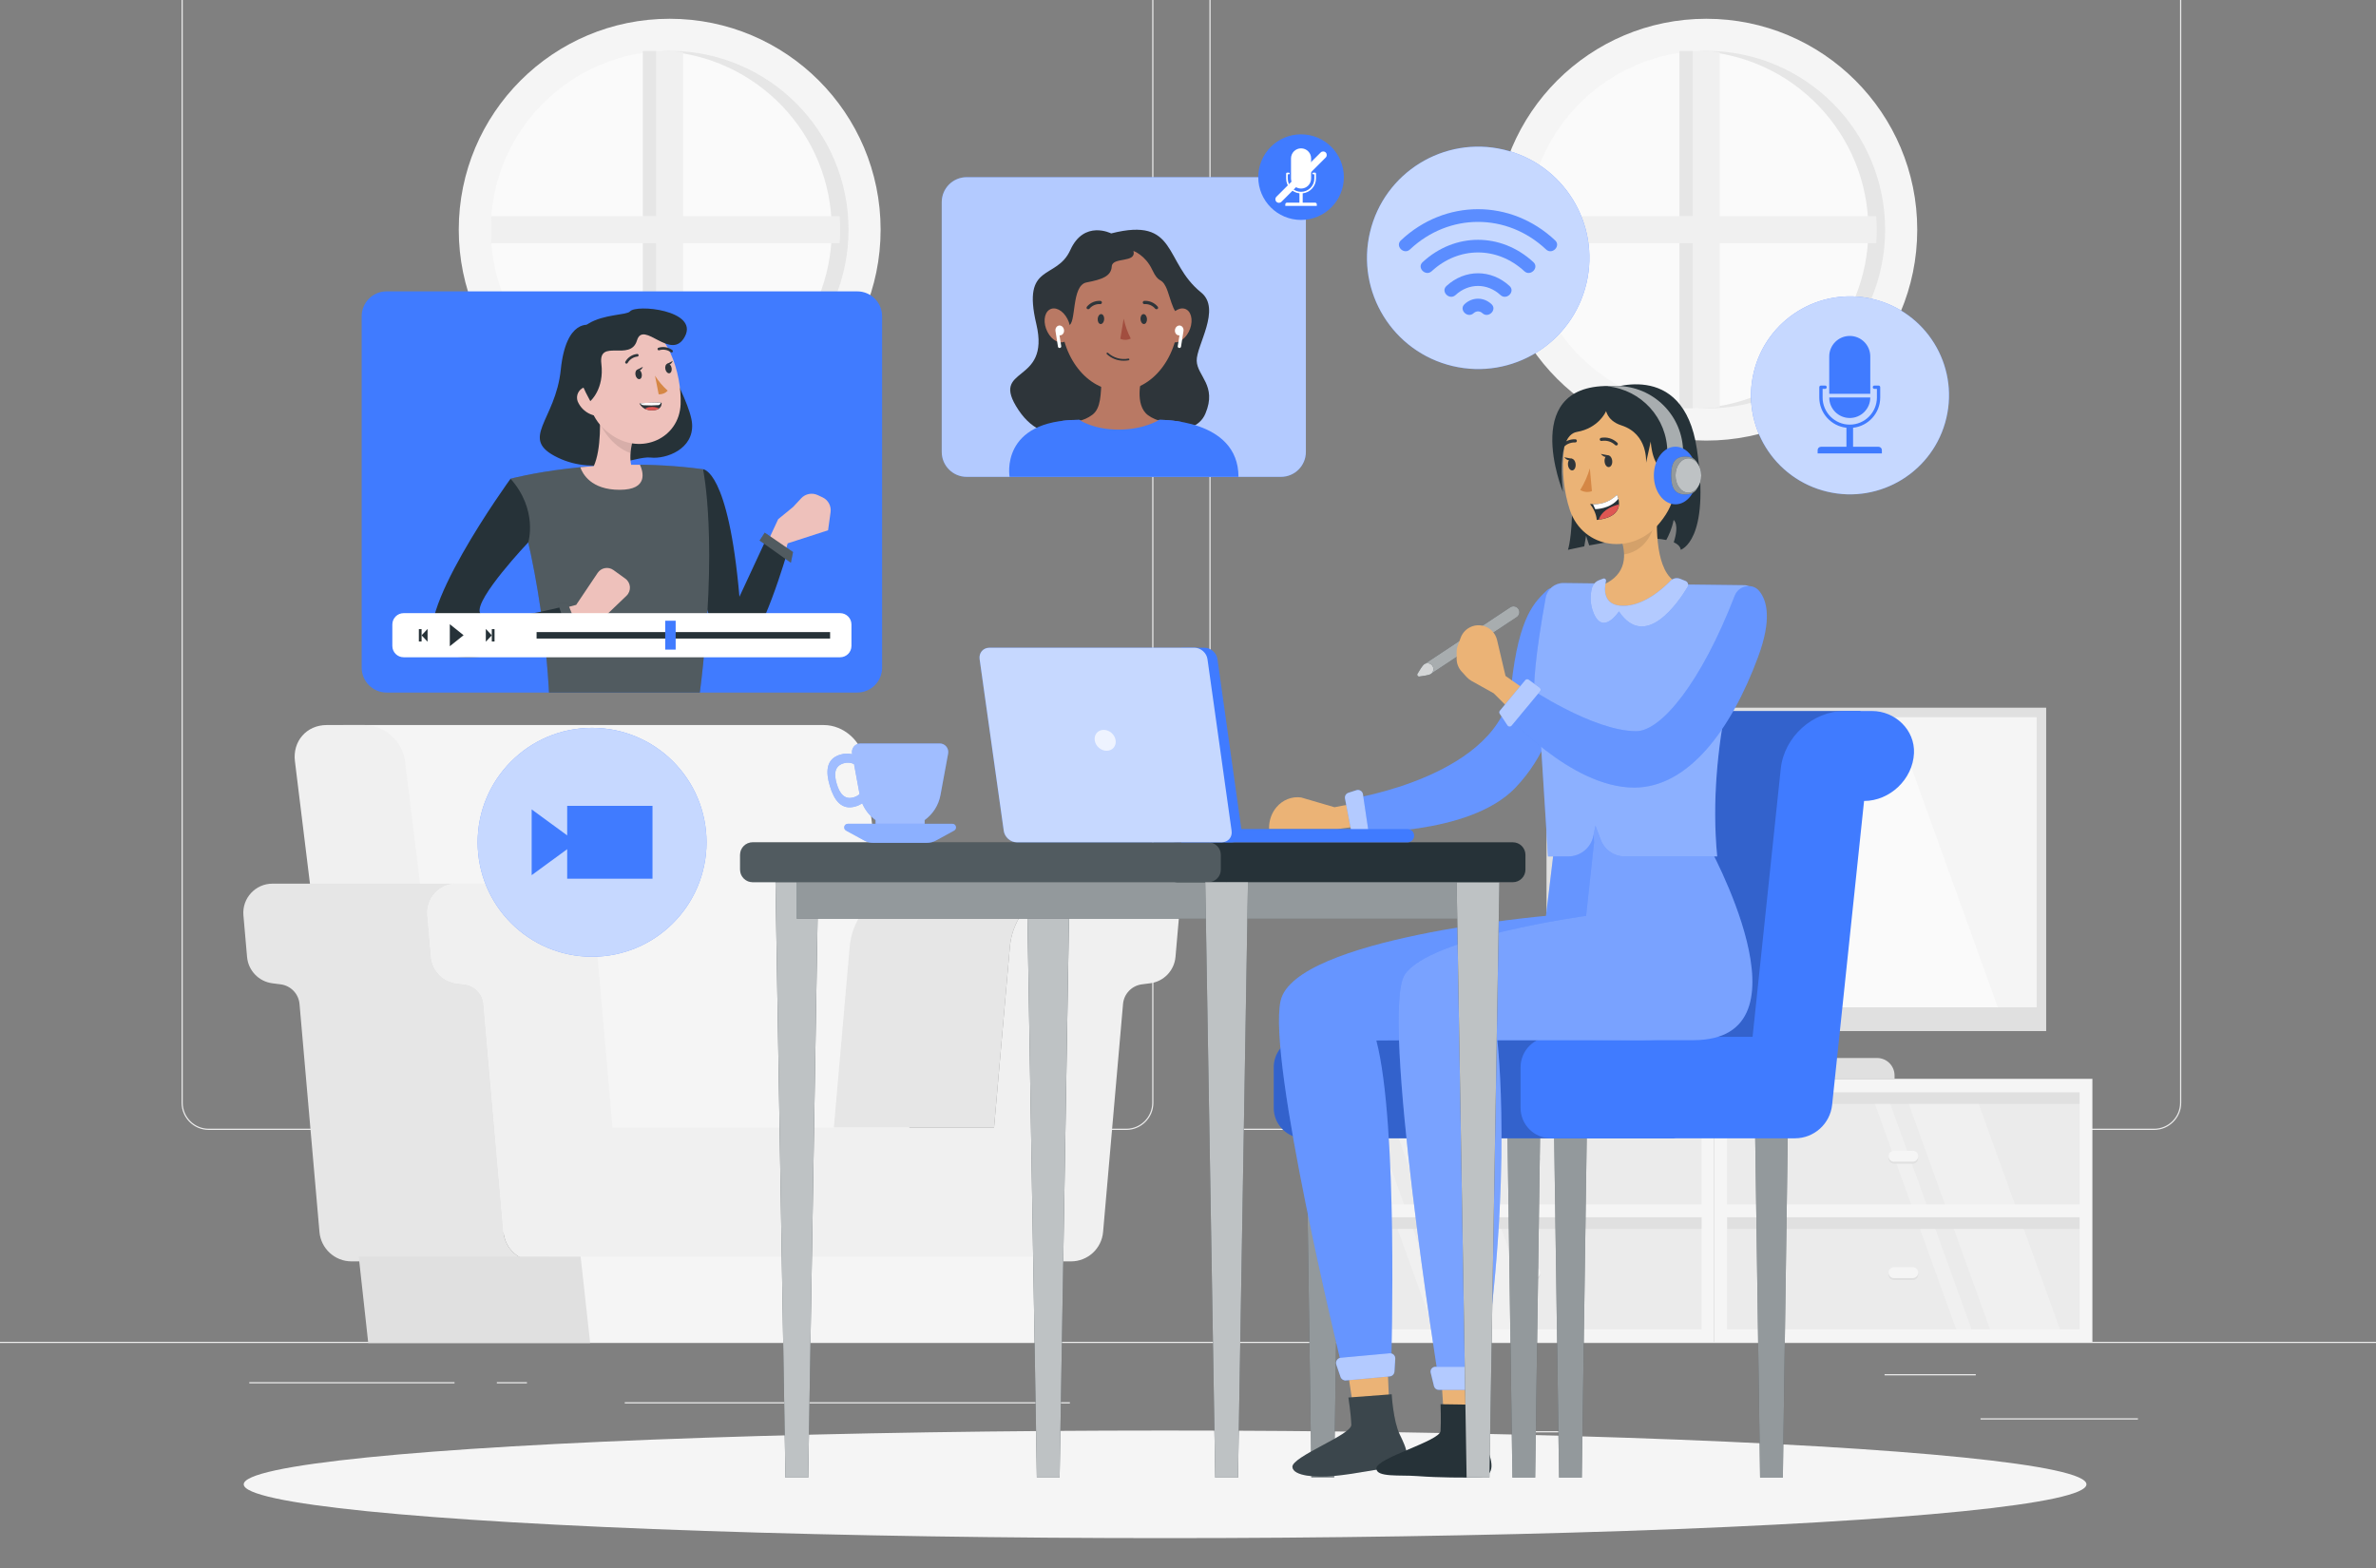 <?xml version="1.0" encoding="utf-8"?>
<!-- Generator: Adobe Illustrator 27.5.0, SVG Export Plug-In . SVG Version: 6.00 Build 0)  -->
<svg version="1.1" xmlns="http://www.w3.org/2000/svg" xmlns:xlink="http://www.w3.org/1999/xlink" x="0px" y="0px"
	 viewBox="0 100 500 330" style="enable-background:new 0 0 500 500;" xml:space="preserve">
<rect x="0" y="100" width="500" height="330" fill="#808080" stroke="none"/>
<g id="Background_Complete">
	<g>
		<rect x="416.779" y="398.494" style="fill:#EBEBEB;" width="33.122" height="0.25"/>
		<rect x="322.527" y="401.208" style="fill:#EBEBEB;" width="8.693" height="0.25"/>
		<rect x="396.586" y="389.208" style="fill:#EBEBEB;" width="19.192" height="0.25"/>
		<rect x="52.459" y="390.888" style="fill:#EBEBEB;" width="43.193" height="0.25"/>
		<rect x="104.556" y="390.888" style="fill:#EBEBEB;" width="6.333" height="0.25"/>
		<rect x="131.471" y="395.111" style="fill:#EBEBEB;" width="93.676" height="0.25"/>
		<path style="fill:#EBEBEB;" d="M237.014,337.8H43.915c-3.147,0-5.708-2.561-5.708-5.708V60.66c0-3.147,2.561-5.708,5.708-5.708
			h193.099c3.146,0,5.707,2.561,5.707,5.708v271.432C242.721,335.239,240.16,337.8,237.014,337.8z M43.915,55.203
			c-3.01,0-5.458,2.448-5.458,5.458v271.432c0,3.01,2.448,5.458,5.458,5.458h193.099c3.009,0,5.457-2.448,5.457-5.458V60.66
			c0-3.009-2.448-5.458-5.457-5.458H43.915z"/>
		<path style="fill:#EBEBEB;" d="M453.31,337.8H260.212c-3.147,0-5.707-2.561-5.707-5.708V60.66c0-3.147,2.561-5.708,5.707-5.708
			H453.31c3.148,0,5.708,2.561,5.708,5.708v271.432C459.019,335.239,456.458,337.8,453.31,337.8z M260.212,55.203
			c-3.009,0-5.457,2.448-5.457,5.458v271.432c0,3.01,2.448,5.458,5.457,5.458H453.31c3.01,0,5.458-2.448,5.458-5.458V60.66
			c0-3.009-2.448-5.458-5.458-5.458H260.212z"/>
		<rect y="382.398" style="fill:#EBEBEB;" width="500" height="0.25"/>
	</g>
	<g>
		<path style="fill:#F5F5F5;" d="M170.901,359.402h23.17l-12.181-99.206c-0.516-4.2-4.338-7.604-8.538-7.604h-7.963H72.252
			l14.821,106.81H170.901z"/>
		<path style="fill:#F0F0F0;" d="M97.414,359.402h-23.17l-12.181-99.206c-0.516-4.2,2.471-7.604,6.67-7.604h7.963
			c4.2,0,8.022,3.404,8.537,7.604L97.414,359.402z"/>
		<g>
			<path style="fill:#E6E6E6;" d="M105.951,359.285l-4.198-47.984c-0.188-2.143-1.843-3.866-3.978-4.138l-1.726-0.22
				c-2.863-0.365-5.084-2.676-5.336-5.551l-0.766-8.749c-0.314-3.586,2.513-6.67,6.112-6.67H57.337c-3.599,0-6.426,3.084-6.112,6.67
				l0.766,8.749c0.251,2.875,2.473,5.186,5.335,5.551l1.727,0.22c2.134,0.272,3.79,1.995,3.977,4.138l4.198,47.984
				c0.306,3.498,3.235,6.183,6.747,6.183h38.723C109.186,365.467,106.257,362.783,105.951,359.285z"/>
		</g>
		<path style="fill:#E6E6E6;" d="M212.514,299.289c0.659-7.535,6.969-13.317,14.533-13.317H208.31h-14.975
			c-7.564,0-13.874,5.782-14.533,13.317l-3.328,38.037h33.712L212.514,299.289z"/>
		<path style="fill:#F0F0F0;" d="M242.021,285.972h-14.975c-7.564,0-13.873,5.782-14.533,13.317l-3.328,38.037h-80.29l-3.328-38.037
			c-0.659-7.535-6.969-13.317-14.533-13.317H96.06c-3.6,0-6.426,3.084-6.112,6.67l0.766,8.749c0.252,2.875,2.473,5.186,5.336,5.551
			l1.726,0.22c2.134,0.272,3.79,1.995,3.977,4.138l4.198,47.984c0.306,3.498,3.235,6.183,6.747,6.183h112.686
			c3.512,0,6.441-2.684,6.747-6.183l4.198-47.984c0.188-2.143,1.843-3.866,3.977-4.138l1.727-0.22
			c2.863-0.365,5.084-2.676,5.336-5.552l0.765-8.749C248.447,289.056,245.621,285.972,242.021,285.972z"/>
	</g>
	<g>
		<g>
			<circle style="fill:#F5F5F5;" cx="140.928" cy="148.338" r="44.387"/>
			<circle style="fill:#FAFAFA;" cx="140.928" cy="148.338" r="37.643"/>
			<path style="fill:#E6E6E6;" d="M140.928,110.696c-0.593,0-1.181,0.018-1.767,0.045c19.969,0.923,35.875,17.401,35.875,37.598
				c0,20.197-15.907,36.675-35.875,37.598c0.586,0.027,1.175,0.045,1.767,0.045c20.79,0,37.643-16.853,37.643-37.643
				S161.717,110.696,140.928,110.696z"/>
			<path style="fill:#F0F0F0;" d="M140.941,185.937c-0.005,0-0.009,0-0.014,0c0.953-0.044,1.894-0.135,2.827-0.248v-34.522h32.932
				c0.07-0.935,0.116-1.876,0.116-2.828c0-0.952-0.047-1.893-0.116-2.827h-32.932v-34.522c-0.934-0.114-1.874-0.204-2.827-0.248
				c0.001,0,0.002,0,0.003,0H138.1v34.771h-34.77v5.655h34.77v34.771H140.941z"/>
			<g>
				<rect x="135.272" y="110.74" style="fill:#E6E6E6;" width="2.828" height="34.771"/>
				<rect x="135.272" y="151.166" style="fill:#E6E6E6;" width="2.828" height="34.771"/>
			</g>
		</g>
		<g>
			<circle style="fill:#F5F5F5;" cx="359.072" cy="148.338" r="44.387"/>
			<circle style="fill:#FAFAFA;" cx="359.072" cy="148.338" r="37.643"/>
			<path style="fill:#E6E6E6;" d="M359.072,110.696c-0.593,0-1.181,0.018-1.767,0.045c19.969,0.923,35.875,17.401,35.875,37.598
				c0,20.197-15.907,36.675-35.875,37.598c0.586,0.027,1.175,0.045,1.767,0.045c20.79,0,37.643-16.853,37.643-37.643
				S379.862,110.696,359.072,110.696z"/>
			<path style="fill:#F0F0F0;" d="M359.086,185.937c-0.004,0-0.009,0-0.014,0c0.953-0.044,1.894-0.135,2.828-0.248v-34.522h32.932
				c0.069-0.935,0.116-1.876,0.116-2.828c0-0.952-0.047-1.893-0.116-2.827H361.9v-34.522c-0.934-0.114-1.874-0.204-2.828-0.248
				c0.001,0,0.002,0,0.003,0h-2.831v34.771h-34.77v5.655h34.77v34.771H359.086z"/>
			<g>
				<rect x="353.417" y="110.74" style="fill:#E6E6E6;" width="2.828" height="34.771"/>
				<rect x="353.417" y="151.166" style="fill:#E6E6E6;" width="2.828" height="34.771"/>
			</g>
		</g>
	</g>
	<g>
		
			<rect x="282.555" y="328.24" transform="matrix(-1 -1.224647e-16 1.224647e-16 -1 641.978 683.014)" style="fill:#EBEBEB;" width="76.869" height="26.534"/>
		
			<rect x="282.555" y="354.774" transform="matrix(-1 -1.224647e-16 1.224647e-16 -1 641.978 736.082)" style="fill:#EBEBEB;" width="76.869" height="26.534"/>
		
			<rect x="362.108" y="328.24" transform="matrix(-1 -1.224647e-16 1.224647e-16 -1 801.086 683.014)" style="fill:#EBEBEB;" width="76.869" height="26.534"/>
		
			<rect x="362.108" y="354.774" transform="matrix(-1 -1.224647e-16 1.224647e-16 -1 801.086 736.082)" style="fill:#EBEBEB;" width="76.869" height="26.534"/>
		<g>
			<polygon style="fill:#F0F0F0;" points="409.767,354.774 400.203,328.24 414.922,328.24 424.486,354.774 			"/>
			<polygon style="fill:#F0F0F0;" points="393.079,328.24 396.312,328.24 405.876,354.774 402.643,354.774 			"/>
		</g>
		<g>
			<polygon style="fill:#F0F0F0;" points="419.331,381.308 409.767,354.774 424.486,354.774 434.051,381.308 			"/>
			<polygon style="fill:#F0F0F0;" points="402.643,354.774 405.876,354.774 415.44,381.308 412.207,381.308 			"/>
		</g>
		<g>
			<polygon style="fill:#F0F0F0;" points="299.825,354.774 290.261,328.24 304.98,328.24 314.544,354.774 			"/>
			<polygon style="fill:#F0F0F0;" points="283.137,328.24 286.37,328.24 295.934,354.774 292.701,354.774 			"/>
		</g>
		<g>
			<polygon style="fill:#F0F0F0;" points="309.389,381.308 299.825,354.774 314.544,354.774 324.108,381.308 			"/>
			<polygon style="fill:#F0F0F0;" points="292.701,354.774 295.934,354.774 305.498,381.308 302.265,381.308 			"/>
		</g>
		
			<rect x="399.201" y="292.544" transform="matrix(-1.836970e-16 1 -1 -1.836970e-16 731.521 -69.564)" style="fill:#E0E0E0;" width="2.684" height="76.869"/>
		
			<rect x="399.201" y="318.871" transform="matrix(-1.836970e-16 1 -1 -1.836970e-16 757.848 -43.238)" style="fill:#E0E0E0;" width="2.684" height="76.869"/>
		<g>
			<path style="fill:#E0E0E0;" d="M398.577,344.904c-0.637,0-1.153-0.516-1.153-1.153s0.516-1.153,1.153-1.153
				c0.323,0,3.61,0,3.933,0c0.637,0,1.153,0.516,1.153,1.153s-0.516,1.153-1.153,1.153
				C402.161,344.904,398.925,344.904,398.577,344.904z"/>
			<path style="fill:#F5F5F5;" d="M398.577,344.497c-0.637,0-1.153-0.516-1.153-1.153c0-0.637,0.516-1.153,1.153-1.153
				c0.323,0,3.61,0,3.933,0c0.637,0,1.153,0.516,1.153,1.153c0,0.637-0.516,1.153-1.153,1.153
				C402.161,344.497,398.925,344.497,398.577,344.497z"/>
		</g>
		<g>
			<path style="fill:#E0E0E0;" d="M398.577,369.397c-0.637,0-1.153-0.516-1.153-1.153c0-0.637,0.516-1.153,1.153-1.153
				c0.323,0,3.61,0,3.933,0c0.637,0,1.153,0.516,1.153,1.153c0,0.637-0.516,1.153-1.153,1.153
				C402.161,369.397,398.925,369.397,398.577,369.397z"/>
			<path style="fill:#F5F5F5;" d="M398.577,368.991c-0.637,0-1.153-0.516-1.153-1.153c0-0.637,0.516-1.153,1.153-1.153
				c0.323,0,3.61,0,3.933,0c0.637,0,1.153,0.516,1.153,1.153c0,0.637-0.516,1.153-1.153,1.153
				C402.161,368.991,398.925,368.991,398.577,368.991z"/>
		</g>
		<path style="fill:#F5F5F5;" d="M360.766,327.051v55.416h1.342h1.342h74.185h1.342h1.342v-55.416H360.766z M363.451,356.177h74.185
			v23.606h-74.185V356.177z M363.451,329.886h74.185v23.606h-74.185V329.886z"/>
		
			<rect x="319.647" y="292.544" transform="matrix(-1.836970e-16 1 -1 -1.836970e-16 651.968 9.989)" style="fill:#E0E0E0;" width="2.684" height="76.869"/>
		
			<rect x="319.647" y="318.871" transform="matrix(-1.836970e-16 1 -1 -1.836970e-16 678.294 36.316)" style="fill:#E0E0E0;" width="2.684" height="76.869"/>
		<g>
			<path style="fill:#E0E0E0;" d="M319.023,344.904c-0.637,0-1.153-0.516-1.153-1.153s0.516-1.153,1.153-1.153
				c0.323,0,3.61,0,3.933,0c0.637,0,1.153,0.516,1.153,1.153s-0.516,1.153-1.153,1.153
				C322.607,344.904,319.371,344.904,319.023,344.904z"/>
			<path style="fill:#F5F5F5;" d="M319.023,344.497c-0.637,0-1.153-0.516-1.153-1.153c0-0.637,0.516-1.153,1.153-1.153
				c0.323,0,3.61,0,3.933,0c0.637,0,1.153,0.516,1.153,1.153c0,0.637-0.516,1.153-1.153,1.153
				C322.607,344.497,319.371,344.497,319.023,344.497z"/>
		</g>
		<g>
			<path style="fill:#E0E0E0;" d="M319.023,369.397c-0.637,0-1.153-0.516-1.153-1.153c0-0.637,0.516-1.153,1.153-1.153
				c0.323,0,3.61,0,3.933,0c0.637,0,1.153,0.516,1.153,1.153c0,0.637-0.516,1.153-1.153,1.153
				C322.607,369.397,319.371,369.397,319.023,369.397z"/>
			<path style="fill:#F5F5F5;" d="M319.023,368.991c-0.637,0-1.153-0.516-1.153-1.153c0-0.637,0.516-1.153,1.153-1.153
				c0.323,0,3.61,0,3.933,0c0.637,0,1.153,0.516,1.153,1.153c0,0.637-0.516,1.153-1.153,1.153
				C322.607,368.991,319.371,368.991,319.023,368.991z"/>
		</g>
		<path style="fill:#F5F5F5;" d="M281.212,327.051v55.416h1.342h1.342h74.185h1.342h1.342v-55.416H281.212z M283.897,356.177h74.185
			v23.606h-74.185V356.177z M283.897,329.886h74.185v23.606h-74.185V329.886z"/>
	</g>
	<g>
		<path style="fill:#E0E0E0;" d="M395.011,322.667h-11.872L380.394,311h-4.75l-2.745,11.667h-11.872
			c-2.03,0-3.676,1.646-3.676,3.675v0.709h41.335v-0.709C398.687,324.312,397.041,322.667,395.011,322.667z"/>
		<g>
			<rect x="325.446" y="248.94" style="fill:#E0E0E0;" width="105.146" height="68.06"/>
			<rect x="327.446" y="250.94" style="fill:#F5F5F5;" width="101.146" height="61.06"/>
			<polygon style="fill:#FAFAFA;" points="383.202,312 420.414,312 398.405,250.94 361.193,250.94 			"/>
			<polygon style="fill:#FAFAFA;" points="365.192,312 373.366,312 351.358,250.94 343.184,250.94 			"/>
		</g>
	</g>
	<g>
		<polygon style="fill:#F5F5F5;" points="220.867,382.523 115.635,382.523 115.635,364.467 223.867,364.467 		"/>
		<polygon style="fill:#E0E0E0;" points="124.188,382.648 77.492,382.648 75.492,364.467 122.188,364.467 		"/>
	</g>
</g>
<g id="Background_Simple" style="display:none;">
	<g style="display:inline;">
		<path style="fill:#407BFF;" d="M251.54,168.487c-25.846-6.463-40.881-42.838-89.368-58.05
			c-30.127-9.452-94.938,5.385-102.678,73.546c-6.655,58.604,47.088,152.483,146.412,176.903
			c98.875,24.31,200.628-7.951,228.174-89.547c19.014-56.323-18.064-108.613-61.797-116.334
			C313.348,144.601,281.005,175.855,251.54,168.487z"/>
		<path style="opacity:0.9;fill:#FFFFFF;" d="M251.54,168.487c-25.846-6.463-40.881-42.838-89.368-58.05
			c-30.127-9.452-94.938,5.385-102.678,73.546c-6.655,58.604,47.088,152.483,146.412,176.903
			c98.875,24.31,200.628-7.951,228.174-89.547c19.014-56.323-18.064-108.613-61.797-116.334
			C313.348,144.601,281.005,175.855,251.54,168.487z"/>
	</g>
</g>
<g id="Shadow">
	<ellipse id="_x3C_Path_x3E__1_" style="fill:#F5F5F5;" cx="245.178" cy="412.391" rx="193.889" ry="11.323"/>
</g>
<g id="Character">
	<g>
		<g>
			<g>
				<polygon style="fill:#263238;" points="375.182,410.967 370.388,410.967 369.338,337.893 376.232,337.893 				"/>
				<polygon style="opacity:0.5;fill:#FFFFFF;" points="375.182,410.967 370.388,410.967 369.338,337.893 376.232,337.893 				"/>
			</g>
			<g>
				<polygon style="fill:#263238;" points="332.878,410.967 328.085,410.967 327.035,337.893 333.928,337.893 				"/>
				<polygon style="opacity:0.5;fill:#FFFFFF;" points="332.878,410.967 328.085,410.967 327.035,337.893 333.928,337.893 				"/>
			</g>
			<g>
				<polygon style="fill:#263238;" points="323.061,410.967 318.268,410.967 317.218,337.893 324.112,337.893 				"/>
				<polygon style="opacity:0.5;fill:#FFFFFF;" points="323.061,410.967 318.268,410.967 317.218,337.893 324.112,337.893 				"/>
			</g>
			<g>
				<polygon style="fill:#263238;" points="280.758,410.967 275.965,410.967 274.915,337.893 281.808,337.893 				"/>
				<polygon style="opacity:0.5;fill:#FFFFFF;" points="280.758,410.967 275.965,410.967 274.915,337.893 281.808,337.893 				"/>
			</g>
			<g>
				<path style="fill:#407BFF;" d="M352.2,339.567h-77.752c-3.538,0-6.406-2.868-6.406-6.406v-8.538
					c0-3.538,2.868-6.406,6.406-6.406h68.846l5.93-56.422c0.706-6.714,6.72-12.156,13.434-12.156h28.887l-6.895,21.066l-6.3,47.163
					l-4.434,13.18L352.2,339.567z"/>
				<path style="opacity:0.2;" d="M352.2,339.567h-77.752c-3.538,0-6.406-2.868-6.406-6.406v-8.538c0-3.538,2.868-6.406,6.406-6.406
					h68.846l5.93-56.422c0.706-6.714,6.72-12.156,13.434-12.156h28.887l-6.895,21.066l-6.3,47.163l-4.434,13.18L352.2,339.567z"/>
			</g>
			<path style="fill:#407BFF;" d="M393.936,249.639h-5.765c-6.714,0-12.728,5.442-13.434,12.156l-5.93,56.422h-42.413
				c-3.538,0-6.406,2.868-6.406,6.406v8.538c0,3.538,2.868,6.406,6.406,6.406h51.319c4.033,0,7.415-3.045,7.837-7.056l6.721-63.942
				c5.421,0,10.257-4.558,10.504-10.051C402.993,253.626,398.833,249.639,393.936,249.639z"/>
		</g>
		<g>
			<g>
				<polygon style="fill:#EBB376;" points="282.419,380.778 285.752,402.535 292.618,401.948 291.66,379.987 				"/>
				<g>
					<path style="fill:#263238;" d="M292.862,393.441c0,0,0.323,5.616,1.678,8.415c1.304,2.694,3.221,6.519-1.354,6.93
						c-2.693,0.242-7.416,1.36-12.583,1.861c-3.57,0.346-8.46,0.032-8.633-1.888c-0.197-2.191,12.462-6.783,12.405-8.886
						c-0.057-2.103-0.617-5.748-0.617-5.748L292.862,393.441z"/>
					<path style="opacity:0.1;fill:#FFFFFF;" d="M292.862,393.441c0,0,0.323,5.616,1.678,8.415c1.304,2.694,3.221,6.519-1.354,6.93
						c-2.693,0.242-7.416,1.36-12.583,1.861c-3.57,0.346-8.46,0.032-8.633-1.888c-0.197-2.191,12.462-6.783,12.405-8.886
						c-0.057-2.103-0.617-5.748-0.617-5.748L292.862,393.441z"/>
				</g>
				<g>
					<path style="fill:#407BFF;" d="M327.191,277.267l-1.865,15.487c0,0-52.828,4.638-55.832,17.85
						c-2.855,12.56,12.735,76.322,12.735,76.322l10.555-1.05c0,0,1.465-49.304-3.15-66.893c0,0,40.16-0.301,53.542,0
						c6.034,0.136,21.394-0.067,17.588-17.567c-4.345-19.976-8.937-24.15-8.937-24.15l-0.152-8.761h-23.98L327.191,277.267z"/>
					<path style="opacity:0.2;fill:#FFFFFF;" d="M327.191,277.267l-1.865,15.487c0,0-52.828,4.638-55.832,17.85
						c-2.855,12.56,12.735,76.322,12.735,76.322l10.555-1.05c0,0,1.465-49.304-3.15-66.893c0,0,40.16-0.301,53.542,0
						c6.034,0.136,21.394-0.067,17.588-17.567c-4.345-19.976-8.937-24.15-8.937-24.15l-0.152-8.761h-23.98L327.191,277.267z"/>
				</g>
				<g>
					<path style="fill:#407BFF;" d="M281.209,387.204l0.885,2.583c0.165,0.481,0.637,0.787,1.143,0.74l9.213-0.845
						c0.541-0.05,0.966-0.487,0.999-1.029l0.166-2.679c0.042-0.674-0.528-1.227-1.2-1.165l-10.264,0.941
						C281.44,385.815,280.978,386.529,281.209,387.204z"/>
					<path style="opacity:0.6;fill:#FFFFFF;" d="M281.209,387.204l0.885,2.583c0.165,0.481,0.637,0.787,1.143,0.74l9.213-0.845
						c0.541-0.05,0.966-0.487,0.999-1.029l0.166-2.679c0.042-0.674-0.528-1.227-1.2-1.165l-10.264,0.941
						C281.44,385.815,280.978,386.529,281.209,387.204z"/>
				</g>
			</g>
			<g>
				<polygon style="fill:#EBB376;" points="302.663,380.342 304.129,402.305 311.019,402.305 311.938,380.342 				"/>
				<path style="fill:#263238;" d="M311.812,395.655c0,0-0.18,5.622,0.919,8.531c1.057,2.8,2.625,6.781-1.969,6.781
					c-2.704,0-7.487,0.061-12.605-0.318c-3.577-0.264-8.523,0.321-8.523-1.607c0-2.2,13.383-5.771,13.515-7.871
					c0.131-2.1,0-5.644,0-5.644L311.812,395.655z"/>
				<g>
					<path style="fill:#407BFF;" d="M335.457,277.267l-1.684,15.487c0,0-32.859,4.462-38.134,12.337s7.113,85.313,7.113,85.313
						h9.188c6.563-43.05,3.15-71.487,3.15-71.487s14.962,0,41.212,0s2.888-41.65,2.888-41.65l0.097-9.199l-24.284,1.4
						L335.457,277.267z"/>
					<path style="opacity:0.3;fill:#FFFFFF;" d="M335.457,277.267l-1.684,15.487c0,0-32.859,4.462-38.134,12.337
						s7.113,85.313,7.113,85.313h9.188c6.563-43.05,3.15-71.487,3.15-71.487s14.962,0,41.212,0s2.888-41.65,2.888-41.65l0.097-9.199
						l-24.284,1.4L335.457,277.267z"/>
				</g>
				<g>
					<path style="fill:#407BFF;" d="M301.074,388.897l0.69,2.837c0.11,0.453,0.515,0.771,0.981,0.771h9.154
						c0.475,0,0.886-0.332,0.987-0.796l0.613-2.837c0.136-0.629-0.343-1.223-0.987-1.223h-10.458
						C301.401,387.649,300.92,388.261,301.074,388.897z"/>
					<path style="opacity:0.6;fill:#FFFFFF;" d="M301.074,388.897l0.69,2.837c0.11,0.453,0.515,0.771,0.981,0.771h9.154
						c0.475,0,0.886-0.332,0.987-0.796l0.613-2.837c0.136-0.629-0.343-1.223-0.987-1.223h-10.458
						C301.401,387.649,300.92,388.261,301.074,388.897z"/>
				</g>
			</g>
			<g>
				<path style="fill:#EBB376;" d="M288.271,268.445l-7.445,1.444l-7.003-2.051c-1.943-0.278-3.889,0.488-5.207,2.049l0,0
					c-1,1.184-1.554,2.726-1.554,4.325v0.27h14.391l7.805-1.05L288.271,268.445z"/>
				<g>
					<path style="fill:#407BFF;" d="M328.475,225.408c-0.214-1.554-1.913-2.186-2.979-1.136c-2.394,2.358-5.843,5.132-7.454,19.99
						c-2.076,19.145-33.966,23.897-33.966,23.897l1.525,7.008c0,0,23.517,0.804,33.265-9.355
						C331.391,252.758,329.545,233.171,328.475,225.408z"/>
					<path style="opacity:0.2;fill:#FFFFFF;" d="M328.475,225.408c-0.214-1.554-1.913-2.186-2.979-1.136
						c-2.394,2.358-5.843,5.132-7.454,19.99c-2.076,19.145-33.966,23.897-33.966,23.897l1.525,7.008c0,0,23.517,0.804,33.265-9.355
						C331.391,252.758,329.545,233.171,328.475,225.408z"/>
				</g>
				<path style="fill:#263238;" d="M357.088,194.501c-2.887-19.372-19.199-12.392-19.199-12.392
					c-10.536,3.805-7.007,16.888-7.037,24.034c-0.03,7.146-0.897,9.568-0.897,9.568c1.211-0.269,2.344-0.505,3.434-0.723l0.379-2.23
					l0.661,2.026c8.858-1.696,13.642-1.675,16.221-1.138c0.49-0.893,1.199-2.407,1.546-4.212c0,0,1.267,0.821,0.025,4.695
					c1.531,0.694,1.454,1.582,1.454,1.582S359.976,213.874,357.088,194.501z"/>
				<g>
					<path style="fill:#407BFF;" d="M367.11,223.158l-38.09-0.453c-1.837-0.022-3.427,1.286-3.754,3.094
						c-4.5,24.88-1.428,23.993-1.428,23.993l1.925,30.45h4.259c2.571,0,4.784-1.815,5.289-4.336l0.428-2.139l1.129,2.988
						c0.793,2.099,2.802,3.487,5.045,3.487h19.449c-2.263-23.385,5.147-45.946,7.732-54.369
						C369.506,224.532,368.513,223.175,367.11,223.158z"/>
					<path style="opacity:0.4;fill:#FFFFFF;" d="M367.11,223.158l-38.09-0.453c-1.837-0.022-3.427,1.286-3.754,3.094
						c-4.5,24.88-1.428,23.993-1.428,23.993l1.925,30.45h4.259c2.571,0,4.784-1.815,5.289-4.336l0.428-2.139l1.129,2.988
						c0.793,2.099,2.802,3.487,5.045,3.487h19.449c-2.263-23.385,5.147-45.946,7.732-54.369
						C369.506,224.532,368.513,223.175,367.11,223.158z"/>
				</g>
				<g>
					<path style="fill:#407BFF;" d="M283.038,268.064l1.412,7.378c0.1,0.521,0.566,0.891,1.096,0.87l1.426-0.058
						c0.637-0.026,1.111-0.598,1.017-1.228l-1.167-7.86c-0.097-0.655-0.759-1.066-1.39-0.863l-1.671,0.539
						C283.247,267.009,282.937,267.532,283.038,268.064z"/>
					<path style="opacity:0.6;fill:#FFFFFF;" d="M283.038,268.064l1.412,7.378c0.1,0.521,0.566,0.891,1.096,0.87l1.426-0.058
						c0.637-0.026,1.111-0.598,1.017-1.228l-1.167-7.86c-0.097-0.655-0.759-1.066-1.39-0.863l-1.671,0.539
						C283.247,267.009,282.937,267.532,283.038,268.064z"/>
				</g>
				<path style="fill:#EBB376;" d="M348.968,204.663c-0.556,5.095-0.741,14.36,3.057,17.398c0,0-1.445,5.144-11.217,6.106
					c-6.94-3.063-4.356-4.753-4.356-4.753c5.466-1.853,6.016-5.957,4.756-9.765L348.968,204.663z"/>
				<path style="opacity:0.1;" d="M348.14,210.33l-2.012-0.525l-2.48,1.02l-2.439,2.825c0.334,1.01,0.535,2.039,0.557,3.043
					C347.148,215.805,348.14,210.33,348.14,210.33z"/>
				<path style="fill:#EBB376;" d="M352.581,193.387c0.243,8.414,0.531,11.969-3.303,16.644c-5.768,7.037-16.151,5.502-18.91-2.668
					c-2.481-7.353-2.468-19.868,5.413-23.942c5.617-2.94,12.553-0.77,15.493,4.847C352.102,189.849,352.55,191.602,352.581,193.387z
					"/>
				<path style="fill:#EBB376;" d="M355.161,199.824c-0.323,1.595-1.267,2.997-2.624,3.896c-1.808,1.176-3.355-0.282-3.394-2.327
					c-0.035-1.834,0.864-4.665,2.941-5.022c1.52-0.214,2.926,0.845,3.139,2.365C355.275,199.099,355.253,199.469,355.161,199.824z"
					/>
				<path style="fill:#D58745;" d="M334.566,198.556c-0.464,1.61-1.147,3.148-2.03,4.572c0.745,0.442,1.648,0.531,2.465,0.243
					L334.566,198.556z"/>
				<path style="fill:#2E353A;" d="M340.221,193.745c0.055-0.019,0.106-0.05,0.147-0.091c0.125-0.135,0.117-0.346-0.019-0.471
					c-0.002-0.001-0.003-0.003-0.005-0.005c-0.913-0.884-2.2-1.267-3.448-1.027c-0.175,0.051-0.28,0.23-0.238,0.408
					c0.046,0.175,0.223,0.281,0.399,0.24c1.034-0.181,2.091,0.145,2.844,0.876C339.988,193.753,340.109,193.779,340.221,193.745z"/>
				<path style="fill:#2E353A;" d="M328.476,194.497c-0.057-0.011-0.112-0.035-0.158-0.07c-0.143-0.116-0.165-0.326-0.049-0.469
					c0.001-0.002,0.003-0.003,0.004-0.005c0.779-1.004,1.998-1.566,3.267-1.506c0.18,0.026,0.309,0.188,0.293,0.37
					c-0.02,0.18-0.18,0.31-0.36,0.295c-1.049-0.033-2.049,0.44-2.69,1.271C328.707,194.472,328.591,194.515,328.476,194.497z"/>
				<g>
					<path style="fill:#2E353A;" d="M339.273,196.995c0.063,0.677-0.249,1.26-0.699,1.305c-0.45,0.045-0.853-0.474-0.91-1.162
						c-0.057-0.688,0.249-1.26,0.69-1.303C338.796,195.792,339.208,196.309,339.273,196.995z"/>
					<path style="fill:#2E353A;" d="M331.572,197.695c0.063,0.677-0.249,1.26-0.69,1.303c-0.441,0.042-0.853-0.474-0.919-1.16
						s0.249-1.26,0.69-1.303C331.095,196.493,331.516,197.007,331.572,197.695z"/>
					<path style="fill:#2E353A;" d="M330.852,196.555l-1.677-0.32C329.176,196.235,330.134,197.431,330.852,196.555z"/>
					<path style="fill:#2E353A;" d="M338.553,195.854l-1.677-0.32C336.876,195.534,337.835,196.73,338.553,195.854z"/>
				</g>
				<g>
					<path style="fill:#263238;" d="M334.61,206.065c0,0,3.194,0.569,5.644-1.925c0,0,2.494,4.55-4.244,5.294
						C336.01,209.434,336.01,207.859,334.61,206.065z"/>
					<path style="fill:#FFFFFF;" d="M335.213,206.116l0.491,1.042c0,0,3.172-0.007,4.862-2.186
						c-0.133-0.497-0.312-0.833-0.312-0.833C338.453,205.973,336.254,206.151,335.213,206.116z"/>
					<path style="fill:#DE5753;" d="M336.465,209.362c3.306-0.486,4.162-1.956,4.23-3.219
						C337.44,206.995,336.651,208.626,336.465,209.362z"/>
				</g>
				<path style="fill:#263238;" d="M337.89,186.705c0,0-1.514,3.412-6.055,4.2c-4.54,0.788-2.926,12.633-2.926,12.633
					s-9.809-23.92,11.548-22.214L337.89,186.705z"/>
				<path style="fill:#263238;" d="M340.989,181.781c-1.501-0.339-2.992,0.677-3.181,2.204c-0.246,1.989,0.172,4.502,3.399,5.541
					c5.709,1.837,5.184,7.875,5.184,7.875l0.984-4.482c0,0,0.328,6.397,3.544,5.636c3.216-0.761,3.544-6.798,3.544-6.798
					l-5.321-8.137L340.989,181.781z"/>
				<g>
					<path style="fill:#407BFF;" d="M337.376,221.772c0.326-0.124,0.659,0.161,0.581,0.502c-0.379,1.647-0.702,5.226,3.644,5.226
						c4.28,0,8.258-3.547,9.93-5.262c0.527-0.54,1.321-0.711,2.021-0.43l1.135,0.455c0.511,0.205,0.719,0.814,0.435,1.286
						c-1.929,3.205-8.851,13.406-14.441,5.133c0,0-3.247,5.032-5.25,0.525c-0.943-2.122-0.757-4.104-0.455-5.352
						c0.195-0.807,0.771-1.463,1.547-1.758L337.376,221.772z"/>
					<path style="opacity:0.6;fill:#FFFFFF;" d="M337.376,221.772c0.326-0.124,0.659,0.161,0.581,0.502
						c-0.379,1.647-0.702,5.226,3.644,5.226c4.28,0,8.258-3.547,9.93-5.262c0.527-0.54,1.321-0.711,2.021-0.43l1.135,0.455
						c0.511,0.205,0.719,0.814,0.435,1.286c-1.929,3.205-8.851,13.406-14.441,5.133c0,0-3.247,5.032-5.25,0.525
						c-0.943-2.122-0.757-4.104-0.455-5.352c0.195-0.807,0.771-1.463,1.547-1.758L337.376,221.772z"/>
				</g>
				<g>
					<g>
						<g>
							<path style="fill:#263238;" d="M317.815,227.816c0.569-0.376,1.335-0.221,1.711,0.348c0.376,0.569,0.221,1.335-0.348,1.712
								c-0.413,0.273-17.672,11.697-18.085,11.97c-0.569,0.376-1.335,0.221-1.711-0.348c-0.377-0.569-0.221-1.335,0.348-1.712
								C300.087,239.549,317.458,228.052,317.815,227.816z"/>
							<path style="opacity:0.6;fill:#FFFFFF;" d="M317.815,227.816c0.569-0.376,1.335-0.221,1.711,0.348
								c0.376,0.569,0.221,1.335-0.348,1.712c-0.413,0.273-17.672,11.697-18.085,11.97c-0.569,0.376-1.335,0.221-1.711-0.348
								c-0.377-0.569-0.221-1.335,0.348-1.712C300.087,239.549,317.458,228.052,317.815,227.816z"/>
						</g>
						<g>
							<path style="fill:#263238;" d="M299.73,239.786c-0.369,0.245-1.024,1.302-1.437,2.014c-0.162,0.279,0.065,0.622,0.385,0.582
								c0.816-0.102,2.046-0.291,2.415-0.536c0.569-0.376,0.725-1.143,0.348-1.712S300.299,239.409,299.73,239.786z"/>
							<path style="opacity:0.8;fill:#FFFFFF;" d="M299.73,239.786c-0.369,0.245-1.024,1.302-1.437,2.014
								c-0.162,0.279,0.065,0.622,0.385,0.582c0.816-0.102,2.046-0.291,2.415-0.536c0.569-0.376,0.725-1.143,0.348-1.712
								S300.299,239.409,299.73,239.786z"/>
						</g>
					</g>
					<path style="fill:#EBB376;" d="M324.707,247.783l-7.888-5.53l-1.787-7.578c-0.35-1.484-1.513-2.64-3-2.981l0,0
						c-1.96-0.449-3.949,0.626-4.646,2.512l-0.607,1.642c-0.164,0.444-0.248,0.913-0.248,1.387v1.392
						c0,0.998,0.373,1.96,1.046,2.697l1.078,1.181c0.29,0.317,0.629,0.586,1.004,0.796l4.678,2.611l7.393,7.38L324.707,247.783z"/>
					<g>
						<path style="fill:#407BFF;" d="M365.057,225.363c0.832-2.153,3.712-2.753,5.167-0.96c1.667,2.053,2.622,6.038-0.224,13.763
							c-5.692,15.451-14.75,27.588-26.101,27.588c-13.456,0-27.081-15.588-27.081-15.588l4.717-5.555c0,0,13.678,9.27,22.796,9.27
							C349.541,253.882,357.95,243.759,365.057,225.363z"/>
						<path style="opacity:0.2;fill:#FFFFFF;" d="M365.057,225.363c0.832-2.153,3.712-2.753,5.167-0.96
							c1.667,2.053,2.622,6.038-0.224,13.763c-5.692,15.451-14.75,27.588-26.101,27.588c-13.456,0-27.081-15.588-27.081-15.588
							l4.717-5.555c0,0,13.678,9.27,22.796,9.27C349.541,253.882,357.95,243.759,365.057,225.363z"/>
					</g>
					<g>
						<path style="fill:#407BFF;" d="M315.636,249.563l5.326-6.424c0.185-0.224,0.513-0.265,0.748-0.093l2.282,1.667
							c0.256,0.187,0.301,0.551,0.099,0.795l-5.984,7.213c-0.236,0.284-0.678,0.26-0.882-0.048l-1.623-2.457
							C315.467,250.015,315.481,249.749,315.636,249.563z"/>
						<path style="opacity:0.6;fill:#FFFFFF;" d="M315.636,249.563l5.326-6.424c0.185-0.224,0.513-0.265,0.748-0.093l2.282,1.667
							c0.256,0.187,0.301,0.551,0.099,0.795l-5.984,7.213c-0.236,0.284-0.678,0.26-0.882-0.048l-1.623-2.457
							C315.467,250.015,315.481,249.749,315.636,249.563z"/>
					</g>
				</g>
				<path style="fill:#263238;" d="M340.197,181.236h-1.866v0.076c7.047,0.728,12.543,6.682,12.543,13.922h3.32
					C354.194,187.503,347.927,181.236,340.197,181.236z"/>
				<g>
					<path style="opacity:0.6;fill:#FFFFFF;" d="M340.197,181.236h-1.866v0.076c7.047,0.728,12.543,6.682,12.543,13.922h3.32
						C354.194,187.503,347.927,181.236,340.197,181.236z"/>
					<ellipse style="fill:#407BFF;" cx="352.576" cy="200.075" rx="4.542" ry="6.068"/>
					<g>
						<path style="fill:#263238;" d="M357.64,200.075c0,2.712-0.825,3.985-2.983,3.985c-2.158,0-2.983-1.273-2.983-3.985
							s0.825-3.985,2.983-3.985C356.815,196.09,357.64,197.364,357.64,200.075z"/>
						<path style="opacity:0.5;fill:#FFFFFF;" d="M357.64,200.075c0,2.712-0.825,3.985-2.983,3.985
							c-2.158,0-2.983-1.273-2.983-3.985s0.825-3.985,2.983-3.985C356.815,196.09,357.64,197.364,357.64,200.075z"/>
						<ellipse style="fill:#263238;" cx="355.298" cy="200.075" rx="2.703" ry="3.611"/>
						<ellipse style="opacity:0.7;fill:#FFFFFF;" cx="355.298" cy="200.075" rx="2.703" ry="3.611"/>
					</g>
				</g>
			</g>
		</g>
	</g>
</g>
<g id="Desk">
	<g>
		<g>
			<g>
				<polygon style="fill:#263238;" points="170.082,410.967 165.288,410.967 163.188,285.667 172.182,285.667 				"/>
				<polygon style="opacity:0.7;fill:#FFFFFF;" points="170.082,410.967 165.288,410.967 163.188,285.667 172.182,285.667 				"/>
			</g>
			<g>
				<polygon style="fill:#263238;" points="222.985,410.967 218.191,410.967 216.091,285.667 225.085,285.667 				"/>
				<polygon style="opacity:0.7;fill:#FFFFFF;" points="222.985,410.967 218.191,410.967 216.091,285.667 225.085,285.667 				"/>
			</g>
			<g>
				<rect x="167.685" y="283.567" style="fill:#263238;" width="90.441" height="9.8"/>
				<rect x="167.685" y="283.567" style="opacity:0.5;fill:#FFFFFF;" width="90.441" height="9.8"/>
			</g>
			<g>
				<rect x="258.126" y="283.567" style="fill:#263238;" width="53.037" height="9.8"/>
				<rect x="258.126" y="283.567" style="opacity:0.5;fill:#FFFFFF;" width="53.037" height="9.8"/>
			</g>
			<g>
				<polygon style="fill:#263238;" points="313.426,410.967 308.632,410.967 306.532,285.667 315.526,285.667 				"/>
				<polygon style="opacity:0.7;fill:#FFFFFF;" points="313.426,410.967 308.632,410.967 306.532,285.667 315.526,285.667 				"/>
			</g>
			<path style="fill:#263238;" d="M318.364,285.667h-70.627c-1.463,0-2.648-1.186-2.648-2.648v-3.103
				c0-1.463,1.186-2.648,2.648-2.648h70.627c1.463,0,2.648,1.186,2.648,2.648v3.103
				C321.012,284.482,319.826,285.667,318.364,285.667z"/>
			<g>
				<path style="fill:#263238;" d="M254.257,285.667h-95.87c-1.463,0-2.648-1.186-2.648-2.648v-3.103
					c0-1.463,1.186-2.648,2.648-2.648h95.87c1.463,0,2.649,1.186,2.649,2.648v3.103C256.906,284.482,255.72,285.667,254.257,285.667
					z"/>
				<path style="opacity:0.2;fill:#FFFFFF;" d="M254.257,285.667h-95.87c-1.463,0-2.648-1.186-2.648-2.648v-3.103
					c0-1.463,1.186-2.648,2.648-2.648h95.87c1.463,0,2.649,1.186,2.649,2.648v3.103C256.906,284.482,255.72,285.667,254.257,285.667
					z"/>
			</g>
			<g>
				<polygon style="fill:#263238;" points="260.522,410.967 255.729,410.967 253.629,285.667 262.622,285.667 				"/>
				<polygon style="opacity:0.7;fill:#FFFFFF;" points="260.522,410.967 255.729,410.967 253.629,285.667 262.622,285.667 				"/>
			</g>
		</g>
		<g>
			<path style="fill:#407BFF;" d="M258.038,277.282c-0.773,0-1.4-0.627-1.4-1.4c0-0.773,0.627-1.4,1.4-1.4h38.15
				c0.773,0,1.4,0.627,1.4,1.4c0,0.773-0.627,1.4-1.4,1.4H258.038z"/>
			<path style="fill:#407BFF;" d="M261.277,274.86l-5.078-36.136c-0.187-1.329-1.416-2.407-2.745-2.407h-4.865v40.95h10.621
				C260.538,277.267,261.464,276.19,261.277,274.86z"/>
			<g>
				<path style="fill:#407BFF;" d="M257.109,277.267h-43.136c-1.329,0-2.558-1.078-2.745-2.407l-5.079-36.136
					c-0.187-1.329,0.739-2.407,2.069-2.407h43.136c1.329,0,2.558,1.078,2.745,2.407l5.078,36.136
					C259.364,276.19,258.438,277.267,257.109,277.267z"/>
				<path style="opacity:0.7;fill:#FFFFFF;" d="M257.109,277.267h-43.136c-1.329,0-2.558-1.078-2.745-2.407l-5.079-36.136
					c-0.187-1.329,0.739-2.407,2.069-2.407h43.136c1.329,0,2.558,1.078,2.745,2.407l5.078,36.136
					C259.364,276.19,258.438,277.267,257.109,277.267z"/>
			</g>
			<path style="opacity:0.7;fill:#FFFFFF;" d="M234.772,255.808c0.171,1.215-0.676,2.2-1.891,2.2c-1.215,0-2.339-0.985-2.509-2.2
				c-0.171-1.215,0.676-2.2,1.891-2.2C233.478,253.608,234.602,254.593,234.772,255.808z"/>
		</g>
		<g>
			<path style="fill:#407BFF;" d="M197.75,256.46h-16.662c-1.129,0-1.982,1.024-1.777,2.135l0.026,0.143
				c-0.765-0.197-1.609-0.189-2.515,0.082c-3.007,0.899-3.091,3.58-2.192,6.587c0.899,3.007,2.441,5.202,5.448,4.303
				c0.521-0.156,0.974-0.376,1.37-0.643c0.603,1.428,1.579,2.643,2.804,3.53v2.207h10.331v-2.207
				c1.694-1.227,2.925-3.077,3.328-5.259l1.614-8.742C199.732,257.485,198.879,256.46,197.75,256.46z M179.661,267.801
				c-1.976,0.591-2.989-0.851-3.58-2.827c-0.591-1.976-0.536-3.737,1.44-4.328c0.823-0.246,1.564-0.153,2.2,0.165l1.166,6.317
				C180.563,267.421,180.156,267.653,179.661,267.801z"/>
			<path style="opacity:0.5;fill:#FFFFFF;" d="M197.75,256.46h-16.662c-1.129,0-1.982,1.024-1.777,2.135l0.026,0.143
				c-0.765-0.197-1.609-0.189-2.515,0.082c-3.007,0.899-3.091,3.58-2.192,6.587c0.899,3.007,2.441,5.202,5.448,4.303
				c0.521-0.156,0.974-0.376,1.37-0.643c0.603,1.428,1.579,2.643,2.804,3.53v2.207h10.331v-2.207
				c1.694-1.227,2.925-3.077,3.328-5.259l1.614-8.742C199.732,257.485,198.879,256.46,197.75,256.46z M179.661,267.801
				c-1.976,0.591-2.989-0.851-3.58-2.827c-0.591-1.976-0.536-3.737,1.44-4.328c0.823-0.246,1.564-0.153,2.2,0.165l1.166,6.317
				C180.563,267.421,180.156,267.653,179.661,267.801z"/>
			<g>
				<path style="fill:#407BFF;" d="M195.028,277.386h-11.216c-0.685,0-1.359-0.172-1.96-0.501l-3.799-2.078
					c-0.695-0.38-0.425-1.436,0.367-1.436h22c0.792,0,1.062,1.056,0.367,1.436l-3.799,2.078
					C196.386,277.214,195.712,277.386,195.028,277.386z"/>
				<path style="opacity:0.4;fill:#FFFFFF;" d="M195.028,277.386h-11.216c-0.685,0-1.359-0.172-1.96-0.501l-3.799-2.078
					c-0.695-0.38-0.425-1.436,0.367-1.436h22c0.792,0,1.062,1.056,0.367,1.436l-3.799,2.078
					C196.386,277.214,195.712,277.386,195.028,277.386z"/>
			</g>
		</g>
	</g>
</g>
<g id="Concall">
	<g>
		<g>
			<path style="fill:#407BFF;" d="M269.562,200.359h-66.141c-2.896,0-5.243-2.347-5.243-5.243v-52.584
				c0-2.896,2.348-5.243,5.243-5.243h66.141c2.896,0,5.243,2.347,5.243,5.243v52.584
				C274.806,198.012,272.458,200.359,269.562,200.359z"/>
			<path style="opacity:0.6;fill:#FFFFFF;" d="M269.562,200.359h-66.141c-2.896,0-5.243-2.347-5.243-5.243v-52.584
				c0-2.896,2.348-5.243,5.243-5.243h66.141c2.896,0,5.243,2.347,5.243,5.243v52.584
				C274.806,198.012,272.458,200.359,269.562,200.359z"/>
		</g>
		<g>
			<path style="fill:#2E353A;" d="M233.832,149.126c0,0-5.697-2.917-8.599,3.5c-2.901,6.417-10.235,2.559-7.151,15.571
				c3.083,13.012-10.083,8.595-3.75,18.095c6.333,9.5,16,2.989,21.298,3.167c5.298,0.177,15.536,3.5,18.036-2.417
				c2.5-5.917-1.75-7.909-1.833-11.121c-0.083-3.212,5.24-10.899,0.918-14.379C244.806,155.144,247.915,145.543,233.832,149.126z"/>
			<ellipse style="fill:#B97964;" cx="235.63" cy="166.325" rx="12.417" ry="15.887"/>
			<path style="fill:#A24E3F;" d="M236.469,167.055c0.303,1.461,0.805,2.874,1.493,4.198c-0.692,0.342-1.5,0.36-2.206,0.049
				L236.469,167.055z"/>
			<g>
				<path style="fill:#2E353A;" d="M230.996,167.102c-0.038,0.581,0.233,1.071,0.613,1.094c0.38,0.023,0.713-0.422,0.752-1.003
					c0.038-0.581-0.236-1.063-0.615-1.087S231.032,166.529,230.996,167.102z"/>
				<path style="fill:#2E353A;" d="M228.932,165.068c-0.058-0.004-0.115-0.021-0.167-0.048c-0.136-0.127-0.15-0.337-0.033-0.482
					c0.702-0.839,1.764-1.291,2.855-1.215c0.187,0.025,0.318,0.197,0.293,0.385c-0.025,0.187-0.197,0.318-0.385,0.293l0,0
					c-0.864-0.051-1.701,0.315-2.249,0.985C229.163,165.066,229.044,165.097,228.932,165.068z"/>
			</g>
			<g>
				<path style="fill:#2E353A;" d="M241.367,167.102c0.038,0.581-0.233,1.071-0.613,1.094c-0.38,0.023-0.713-0.422-0.751-1.003
					c-0.038-0.581,0.236-1.063,0.615-1.087S241.331,166.529,241.367,167.102z"/>
				<path style="fill:#2E353A;" d="M243.43,165.068c0.058-0.004,0.115-0.021,0.167-0.048c0.136-0.127,0.15-0.337,0.033-0.482
					c-0.702-0.839-1.764-1.291-2.855-1.215c-0.187,0.025-0.318,0.197-0.293,0.385c0.025,0.187,0.198,0.318,0.385,0.293l0,0
					c0.864-0.051,1.701,0.315,2.249,0.985C243.199,165.066,243.318,165.097,243.43,165.068z"/>
			</g>
			<path style="fill:#2E353A;" d="M236.479,175.921c0.348,0.001,0.697-0.029,1.04-0.091c0.099-0.016,0.166-0.11,0.15-0.209
				c0-0.002-0.001-0.004-0.001-0.006c-0.017-0.097-0.109-0.163-0.206-0.149c-1.536,0.301-3.124-0.143-4.283-1.196
				c-0.068-0.075-0.185-0.081-0.26-0.012c-0.075,0.068-0.081,0.185-0.012,0.26C233.87,175.431,235.151,175.934,236.479,175.921z"/>
			<path style="fill:#577AFB;" d="M234.468,192.609c6.845,0,12.35-2.692,14.311-3.789c-2.715-0.5-4.824-0.461-4.824-0.461
				s-3.167,2.059-8.549,2.059c-5.382,0-8.284-2.059-8.284-2.059c-1.304,0-2.481,0.079-3.567,0.212
				C225.12,190.122,228.553,192.609,234.468,192.609z"/>
			<path style="fill:#B97964;" d="M242.536,190.141l2.27-1.44c-1.108-0.135-2.385-0.693-3.225-1.321
				c-2.933-2.193-1.344-7.785-1.344-7.785h-8.406c-0.204,3.354-0.109,6.315-1.965,7.704c-1.959,1.465-3.872,1.401-3.872,1.401
				l2.974,1.785c-0.192,0.422,2.024,1.215,2.024,1.215l8.352,0.464l1.6-1.015C240.944,191.151,243.037,190.766,242.536,190.141z"/>
			<path style="fill:#407BFF;" d="M227.12,188.359c0,0,2.902,2.059,8.284,2.059c5.383,0,8.549-2.059,8.549-2.059
				s16.667-0.333,16.667,12h-48.167C212.454,200.359,210.287,188.359,227.12,188.359z"/>
			<path style="fill:#2E353A;" d="M222.529,163.316c0,0,0.553,5.341,2.303,5.169c1.75-0.171,0.518-8.421,3.821-9.046
				c3.304-0.625,5.179-1.313,5.304-3.375s5.25-0.625,4.563-3.25c0,0,2.5,0.875,3.938,3.938s1.834,1.5,2.886,3.625
				c1.052,2.125,1.972,8.415,3.677,3.821c1.704-4.594-2.625-8.446-2.625-8.446l-3.813-4.5l-3.563-0.813l-3.046-0.625h-4.09
				l-2.739,0.625l-3.911,4.188l-2.401,4.125L222.529,163.316z"/>
			<path style="fill:#B97964;" d="M224.634,167.12c0.938,1.824,0.755,3.913-0.407,4.666c-1.162,0.754-2.864-0.114-3.802-1.938
				c-0.938-1.824-0.755-3.913,0.407-4.666C221.994,164.429,223.696,165.297,224.634,167.12z"/>
			<path style="fill:#B97964;" d="M245.942,167.12c-0.938,1.824-0.756,3.913,0.407,4.666c1.162,0.754,2.864-0.114,3.802-1.938
				c0.938-1.824,0.755-3.913-0.407-4.666S246.88,165.297,245.942,167.12z"/>
			<path style="fill:#FFFFFF;" d="M222.846,168.514c-0.493,0.078-0.82,0.603-0.73,1.173l0.519,3.274
				c0.028,0.18,0.197,0.302,0.376,0.273l0.038-0.006c0.179-0.028,0.302-0.197,0.273-0.376l-0.36-2.273
				c0.069,0.008,0.14,0.009,0.211-0.002c0.493-0.078,0.82-0.603,0.73-1.173S223.34,168.436,222.846,168.514z"/>
			<path style="fill:#FFFFFF;" d="M248.318,168.514c0.493,0.078,0.821,0.603,0.73,1.173l-0.518,3.274
				c-0.029,0.18-0.197,0.302-0.376,0.273l-0.038-0.006c-0.179-0.028-0.302-0.197-0.273-0.376l0.36-2.273
				c-0.069,0.008-0.14,0.009-0.211-0.002c-0.493-0.078-0.82-0.603-0.73-1.173C247.351,168.834,247.824,168.436,248.318,168.514z"/>
		</g>
	</g>
	<g>
		<circle style="fill:#407BFF;" cx="273.792" cy="137.28" r="9.007"/>
		<g>
			<path style="fill:#FFFFFF;" d="M268.605,142.468L268.605,142.468c-0.293-0.293-0.293-0.768,0-1.061l9.314-9.314
				c0.293-0.293,0.768-0.293,1.061,0l0,0c0.293,0.293,0.293,0.768,0,1.061l-9.315,9.314
				C269.372,142.761,268.897,142.761,268.605,142.468z"/>
		</g>
		<g>
			<path style="fill:#FFFFFF;" d="M276.763,142.654h-2.629v-1.963c1.572-0.171,2.799-1.506,2.799-3.122v-1.058
				c0-0.094-0.077-0.171-0.171-0.171h-0.427c-0.094,0-0.171,0.077-0.171,0.171c0,0.094,0.077,0.171,0.171,0.171h0.256v0.887
				c0,1.544-1.256,2.799-2.799,2.799s-2.8-1.256-2.8-2.799v-0.887h0.257c0.094,0,0.171-0.077,0.171-0.171
				c0-0.094-0.076-0.171-0.171-0.171h-0.428c-0.094,0-0.171,0.077-0.171,0.171v1.058c0,1.617,1.228,2.951,2.799,3.122v1.963h-2.628
				c-0.189,0-0.342,0.153-0.342,0.342v0.342h6.625v-0.342C277.104,142.807,276.951,142.654,276.763,142.654z"/>
			<path style="fill:#FFFFFF;" d="M271.677,137.569c0,1.168,0.947,2.116,2.116,2.116c1.168,0,2.115-0.947,2.115-2.116
				c0,0,0-3.78,0-4.231c0-1.168-0.947-2.115-2.115-2.115c-1.169,0-2.116,0.947-2.116,2.115
				C271.677,133.85,271.677,137.569,271.677,137.569z"/>
		</g>
	</g>
</g>
<g id="Video">
	<g>
		<path style="fill:#407BFF;" d="M180.388,245.754H81.353c-2.896,0-5.243-2.348-5.243-5.243v-73.947
			c0-2.896,2.347-5.243,5.243-5.243h99.034c2.896,0,5.243,2.348,5.243,5.243v73.947
			C185.631,243.407,183.283,245.754,180.388,245.754z"/>
		<g>
			<path style="fill:#263238;" d="M124.22,168.421c0,0-5.082-1.55-6.207,9.35c-1.125,10.9-8.938,14.525-0.656,18.525
				c8.281,4,16.284-0.375,19.533,0c3.249,0.375,9.124-1.75,8.749-7.125s-9.938-21.037-9.938-21.037L124.22,168.421z"/>
			<g>
				<path style="fill:#263238;" d="M165.628,216.4c-1.787,5.981-6.926,21.896-10.854,21.354c-4.833-0.667-8.167-18-8.167-18
					l1.333-21c0,0,5.333,0,7.667,26.833l5.641-12.139L165.628,216.4z"/>
				<path style="fill:#EEC1BB;" d="M161.732,213.628l2.026-4.361l3.14-2.569l1.705-1.832c0.887-0.953,2.287-1.225,3.466-0.675
					l1.013,0.473c1.194,0.557,1.885,1.828,1.704,3.133l-0.528,3.805l-8.5,2.75c0,0-0.234,0.851-0.646,2.229L161.732,213.628z"/>
				<g>
					<polygon style="fill:#263238;" points="160.928,212.097 166.886,216.18 166.428,218.437 159.844,213.763 					"/>
					<polygon style="opacity:0.2;fill:#FFFFFF;" points="160.928,212.097 166.886,216.18 166.428,218.437 159.844,213.763 					"/>
				</g>
			</g>
			<g>
				<path style="fill:#263238;" d="M115.524,245.754c0,0-0.917-23.833-8.083-45c0,0,18.333-5,40.5-2c0,0,3.333,15.167-0.667,47
					H115.524z"/>
				<path style="opacity:0.2;fill:#FFFFFF;" d="M115.524,245.754c0,0-0.917-23.833-8.083-45c0,0,18.333-5,40.5-2
					c0,0,3.333,15.167-0.667,47H115.524z"/>
			</g>
			<g>
				<path style="fill:#EEC1BB;" d="M120.576,232.429c1.213-0.458,1.925-0.752,1.925-0.752l5.375-2.5l3.966-3.801
					c1.058-1.014,0.939-2.74-0.25-3.598l-2.497-1.804c-1.076-0.777-2.583-0.508-3.323,0.594l-4.521,6.733
					c0,0-1.029,0.289-2.625,0.691L120.576,232.429z"/>
				<path style="fill:#263238;" d="M120.683,233.047c-5.862,2.214-23.418,8.263-28.7,3.498c-6.375-5.75,15.458-35.792,15.458-35.792
					c5.833,6.583,3.726,13.391,3.726,13.391s-11.226,11.834-10.184,14.775c0.923,2.606,12.465,0.023,17.75-1.309L120.683,233.047z"
					/>
				<g>
					<polygon style="fill:#263238;" points="119.441,226.888 121.941,233.221 119.941,234.388 117.357,226.888 					"/>
					<polygon style="opacity:0.2;fill:#FFFFFF;" points="119.441,226.888 121.941,233.221 119.941,234.388 117.357,226.888 					"/>
				</g>
			</g>
			<path style="fill:#EEC1BB;" d="M134.671,197.806c-0.633-0.007-1.241,0.003-1.86,0.006c-0.373-1.695-0.023-4.038,0.51-5.649
				l-7.301-7.447c0.371,3.402,0.531,9.845-1.064,13.383c-0.977,0.07-1.925,0.149-2.838,0.236c0.462,1.345,2.226,4.751,8.281,4.751
				C136.509,203.087,135.336,199.26,134.671,197.806z"/>
			<path style="opacity:0.1;" d="M127.389,187.454l-0.842,2.244c0,0,1.979,4.17,6.147,5.679c0.085-1.139,0.324-2.294,0.627-3.213
				l-4.844-4.94L127.389,187.454z"/>
			<path style="fill:#EEC1BB;" d="M122.304,179.145c1.766,6.748,2.365,9.643,6.503,12.468c6.226,4.253,14.126,0.614,14.418-6.526
				c0.261-6.426-2.664-16.375-9.881-17.78c-5.151-1.03-10.162,2.311-11.193,7.462C121.862,176.22,121.914,177.718,122.304,179.145z"
				/>
			<path style="fill:#EEC1BB;" d="M121.752,184.865c0.628,1.194,1.705,2.088,2.994,2.487c1.712,0.514,2.603-1.006,2.157-2.641
				c-0.399-1.466-1.773-3.508-3.508-3.309c-1.259,0.184-2.13,1.353-1.946,2.612C121.492,184.315,121.595,184.604,121.752,184.865z"
				/>
			<path style="fill:#D58745;" d="M137.835,179.061c0.744,1.172,1.645,2.237,2.679,3.163c-0.49,0.525-1.187,0.806-1.904,0.768
				L137.835,179.061z"/>
			<path style="fill:#2E353A;" d="M131.83,176.535c-0.048-0.002-0.096-0.015-0.138-0.038c-0.131-0.079-0.173-0.248-0.095-0.379
				c0.001-0.002,0.002-0.003,0.003-0.005c0.521-0.915,1.454-1.52,2.503-1.62c0.151,0,0.276,0.118,0.284,0.269
				c0.004,0.15-0.111,0.276-0.261,0.284c-0.864,0.097-1.629,0.602-2.057,1.359C132.017,176.486,131.926,176.536,131.83,176.535z"/>
			<path style="fill:#2E353A;" d="M138.454,173.651c-0.034-0.034-0.06-0.076-0.075-0.122c-0.043-0.147,0.041-0.3,0.188-0.343
				c0.002-0.001,0.003-0.001,0.005-0.001c1.004-0.318,2.1-0.127,2.937,0.512c0.111,0.102,0.122,0.274,0.026,0.39
				c-0.099,0.113-0.269,0.127-0.385,0.031c-0.7-0.516-1.605-0.665-2.433-0.401C138.624,173.742,138.525,173.717,138.454,173.651z"/>
			<g>
				<path style="fill:#2E353A;" d="M133.728,178.915c0.107,0.553,0.491,0.944,0.86,0.875c0.368-0.069,0.568-0.576,0.453-1.136
					c-0.115-0.56-0.491-0.944-0.852-0.875C133.828,177.848,133.62,178.354,133.728,178.915z"/>
				<path style="fill:#2E353A;" d="M140.016,177.679c0.107,0.553,0.491,0.944,0.852,0.875c0.361-0.069,0.568-0.576,0.461-1.136
					c-0.107-0.56-0.491-0.944-0.852-0.875C140.115,176.612,139.9,177.118,140.016,177.679z"/>
				<path style="fill:#2E353A;" d="M140.323,176.604l1.259-0.645C141.582,175.959,141.098,177.134,140.323,176.604z"/>
				<path style="fill:#2E353A;" d="M134.035,177.84l1.259-0.645C135.294,177.195,134.811,178.37,134.035,177.84z"/>
			</g>
			<path style="fill:#2E353A;" d="M139.224,184.769c0,0-1.248-0.148-4.659,0.144c0.505,0.892,1.34,1.579,3.089,1.418
				C139.402,186.17,139.224,184.769,139.224,184.769z"/>
			<path style="fill:#DE5753;" d="M136.757,185.674c0.666-0.095,1.346,0.003,1.958,0.283c-0.31,0.224-0.679,0.353-1.061,0.37
				c-0.665,0.096-1.343-0.002-1.953-0.283C136.009,185.82,136.376,185.691,136.757,185.674z"/>
			<path style="fill:#FFFFFF;" d="M139.063,184.756c-0.048,0.247-0.235,0.443-0.479,0.505c-1.013,0.086-2.031,0.095-3.045,0.026
				c-0.32,0.01-0.626-0.134-0.822-0.387C136.161,184.752,137.613,184.704,139.063,184.756z"/>
			<path style="fill:#263238;" d="M124.22,184.421c0,0,2.984-2.523,2.326-7.887s6.135-0.364,7.489-4.864s7.229,4.625,10.104-0.875
				s-10.259-6.832-11.573-5.25C131.252,167.128,113.302,164.547,124.22,184.421z"/>
		</g>
		<g>
			<path style="fill:#FFFFFF;" d="M176.794,238.328H84.947c-1.317,0-2.384-1.067-2.384-2.384v-4.517
				c0-1.316,1.067-2.384,2.384-2.384h91.846c1.316,0,2.384,1.067,2.384,2.384v4.517C179.177,237.261,178.11,238.328,176.794,238.328
				z"/>
			<g>
				<polygon style="fill:#263238;" points="94.658,236.005 94.658,231.367 97.556,233.686 				"/>
				<g>
					<g>
						<polygon style="fill:#263238;" points="102.234,235.053 103.496,233.708 102.234,232.363 						"/>
						<polygon style="fill:#263238;" points="103.496,232.407 103.496,233.708 103.496,235.01 104.071,235.01 104.071,232.407 
													"/>
					</g>
					<g>
						<polygon style="fill:#263238;" points="89.979,232.363 88.718,233.708 89.979,235.053 						"/>
						<polygon style="fill:#263238;" points="88.718,235.01 88.718,233.708 88.718,232.407 88.143,232.407 88.143,235.01 						"/>
					</g>
				</g>
			</g>
			<rect x="112.917" y="233.029" style="fill:#263238;" width="61.769" height="1.359"/>
			<rect x="139.984" y="230.638" style="fill:#407BFF;" width="2.201" height="6.077"/>
		</g>
	</g>
</g>
<g id="Wifi_Icon">
	<g>
		<g>
			
				<ellipse transform="matrix(0.23 -0.973 0.973 0.23 89.541 421.443)" style="fill:#407BFF;" cx="311.029" cy="154.151" rx="23.406" ry="23.406"/>
			
				<ellipse transform="matrix(0.23 -0.973 0.973 0.23 89.541 421.443)" style="opacity:0.7;fill:#FFFFFF;" cx="311.029" cy="154.151" rx="23.406" ry="23.406"/>
		</g>
		<g style="opacity:0.8;">
			<g>
				<path style="fill:#407BFF;" d="M306.301,162.096c2.766-2.551,6.685-2.556,9.456,0c1.276,1.177,3.19-0.728,1.909-1.909
					c-3.866-3.566-9.409-3.565-13.274,0C303.111,161.368,305.025,163.273,306.301,162.096L306.301,162.096z"/>
			</g>
			<g>
				<path style="fill:#407BFF;" d="M310.113,165.908c0.539-0.497,1.292-0.498,1.832,0c1.276,1.177,3.19-0.728,1.909-1.909
					c-1.643-1.516-4.006-1.516-5.65,0C306.924,165.18,308.837,167.085,310.113,165.908L310.113,165.908z"/>
			</g>
			<g>
				<path style="fill:#407BFF;" d="M301.283,157.078c5.7-5.257,13.782-5.266,19.492,0c1.276,1.177,3.19-0.728,1.909-1.909
					c-6.793-6.265-16.518-6.264-23.31,0C298.093,156.35,300.007,158.255,301.283,157.078L301.283,157.078z"/>
			</g>
			<g>
				<path style="fill:#407BFF;" d="M296.706,152.502c8.214-7.736,20.431-7.737,28.645,0c1.264,1.191,3.177-0.715,1.909-1.909
					c-9.3-8.759-23.166-8.757-32.464,0C293.529,151.786,295.441,153.693,296.706,152.502L296.706,152.502z"/>
			</g>
		</g>
	</g>
</g>
<g id="Webcam_Icon">
	<g>
		<g>
			<circle style="fill:#407BFF;" cx="124.596" cy="277.267" r="24.083"/>
			<circle style="opacity:0.7;fill:#FFFFFF;" cx="124.596" cy="277.267" r="24.083"/>
		</g>
		<polygon style="fill:#407BFF;" points="119.357,269.605 119.357,275.819 111.883,270.346 111.883,284.189 119.357,278.715 
			119.357,284.93 137.309,284.93 137.309,269.605 		"/>
	</g>
</g>
<g id="Mic_Icon">
	<g>
		<g>
			
				<ellipse transform="matrix(0.23 -0.973 0.973 0.23 121.659 519.85)" style="fill:#407BFF;" cx="389.259" cy="183.064" rx="20.838" ry="20.838"/>
			
				<ellipse transform="matrix(0.23 -0.973 0.973 0.23 121.659 519.85)" style="opacity:0.7;fill:#FFFFFF;" cx="389.259" cy="183.064" rx="20.838" ry="20.838"/>
		</g>
		<g>
			<path style="fill:#407BFF;" d="M395.321,194.031h-5.364v-4.006c3.208-0.349,5.713-3.073,5.713-6.373v-2.159
				c0-0.193-0.156-0.349-0.349-0.349h-0.872c-0.193,0-0.349,0.156-0.349,0.349c0,0.193,0.156,0.349,0.349,0.349h0.523v1.81
				c0,3.15-2.563,5.713-5.713,5.713c-3.15,0-5.713-2.563-5.713-5.713v-1.81h0.523c0.193,0,0.349-0.156,0.349-0.349
				c0-0.193-0.156-0.349-0.349-0.349h-0.872c-0.193,0-0.349,0.156-0.349,0.349v2.159c0,3.299,2.505,6.024,5.713,6.373v4.006h-5.364
				c-0.385,0-0.698,0.312-0.698,0.698v0.698h13.52v-0.698C396.019,194.344,395.707,194.031,395.321,194.031z"/>
			<path style="fill:#407BFF;" d="M389.259,187.971c2.384,0,4.318-1.933,4.318-4.318h-8.635
				C384.941,186.038,386.874,187.971,389.259,187.971z"/>
			<path style="fill:#407BFF;" d="M393.577,175.018c0-2.384-1.933-4.318-4.318-4.318c-2.385,0-4.318,1.933-4.318,4.318
				c0,1.045,0,5.785,0,7.861h8.635C393.577,180.815,393.577,175.939,393.577,175.018z"/>
		</g>
	</g>
</g>
</svg>
